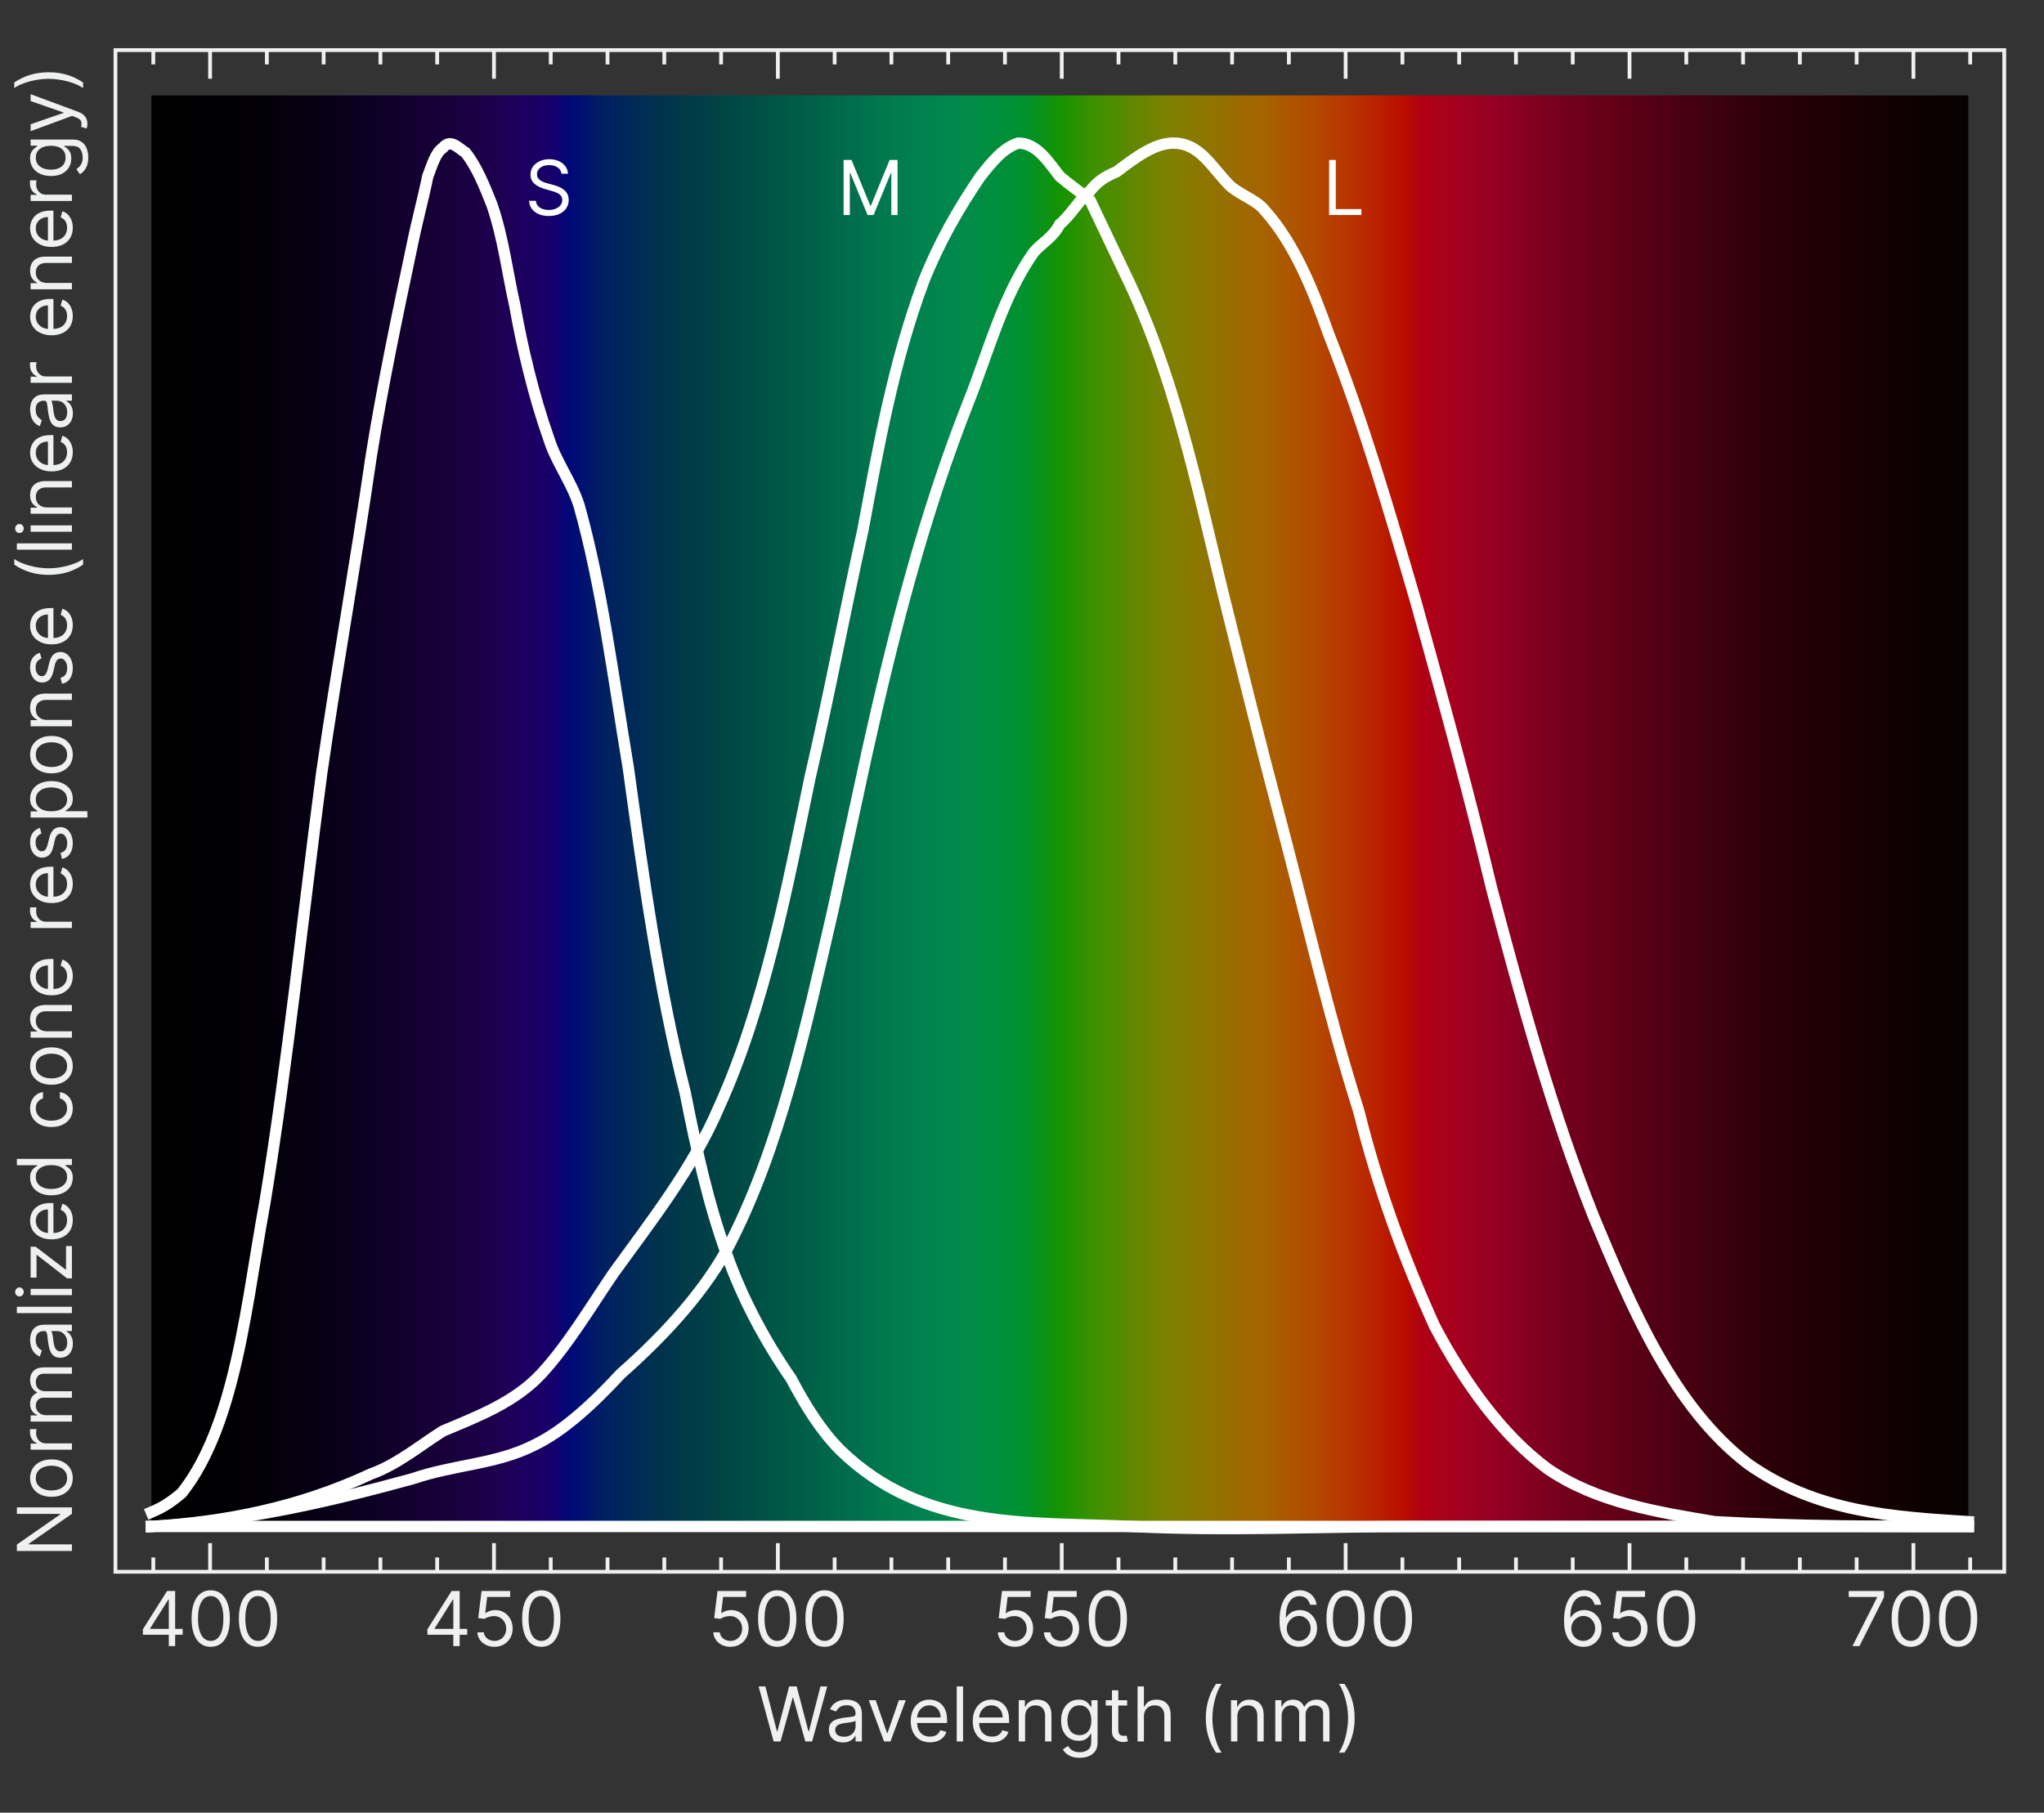 <svg width="540" height="479" viewBox="0 0 540 479" fill="none" xmlns="http://www.w3.org/2000/svg">
<rect x="0" y="0" width="540" height="479" fill="#333333" stroke="none"/>
<g clip-path="url(#clip0_129_2)">
<path d="M520 25.211H40V403.368H520V25.211Z" fill="url(#paint0_linear_129_2)"/>
<path d="M40 403.368C64 402.108 86 397.066 109 390.763C120 386.982 131 386.982 141 381.939C149 378.158 157 370.595 164 363.032C174 354.208 185 342.863 192 330.258C206 303.787 213 271.013 220 240.761C223 226.895 226 213.029 229 199.163C236 167.65 244 136.137 256 105.884C261 93.279 265 78.153 273 66.808C275 64.287 278 63.026 280 59.245C283 56.724 285 52.942 288 50.421C290 47.9 292 46.639 295 45.379C300 41.597 305 37.816 310 37.816C317 37.816 320 44.118 325 49.16C328 51.682 332 52.942 334 55.463C342 64.287 347 76.892 351 88.237C360 110.926 367 134.876 374 158.826C381 184.037 388 209.247 394 234.458C402 264.711 410 293.703 421 321.434C431 345.384 442 371.855 462 386.982C480 399.587 500 400.847 520 402.108" stroke="white" stroke-width="3" stroke-linecap="square"/>
<path d="M40 403.368C60 402.108 79 398.326 98 389.503C105 386.982 111 381.939 117 378.158C126 374.376 136 370.595 143 363.032C150 355.468 156 345.384 162 336.561C172 322.695 183 308.829 190 292.442C202 265.971 208 234.458 214 205.466C219 184.037 223 162.608 228 139.918C232 118.489 236 95.8 244 74.371C248 64.287 253 55.463 259 46.639C262 42.858 265 39.076 269 37.816C274 37.816 277 42.858 280 46.639C283 49.16 285 50.421 288 52.942C291 59.245 294 65.547 297 71.85C310 98.321 316 127.313 323 156.305C328 176.474 333 196.642 338 215.55C345 242.021 351 268.492 359 293.703C364 313.871 371 332.779 379 350.426C387 365.553 397 379.418 409 388.242C422 397.066 438 399.587 453 402.108C475 403.368 498 403.368 520 403.368" stroke="white" stroke-width="3" stroke-linecap="square"/>
<path d="M40 399.587C43 398.326 45 397.066 48 394.545C54 386.982 58 376.897 61 365.553C65 350.426 67 334.04 70 317.653C76 281.097 80 242.021 85 204.205C89 176.474 94 148.742 98 121.011C101 102.103 105 83.195 109 64.287C110 59.245 112 51.682 113 46.639C114 44.118 115 40.337 117 39.076C119 36.555 121 39.076 123 40.337C126 44.118 128 49.161 130 54.203C133 63.026 134 71.85 136 80.674C138 92.019 141 104.624 145 115.968C147 122.271 151 127.313 153 133.616C159 155.045 162 178.995 166 202.945C170 231.937 174 260.929 181 288.661C184 303.787 187 317.653 192 331.518C196 342.863 202 354.208 209 364.292C213 371.855 217 378.158 222 383.2C244 404.629 272 402.108 299 403.368C324 404.629 349 403.368 374 403.368C423 403.368 471 403.368 520 403.368" stroke="white" stroke-width="3" stroke-linecap="square"/>
<path d="M40 403.368H520" stroke="white" stroke-width="3" stroke-linecap="square"/>
<path d="M37.749 431.991V430.542L44.141 420.428H45.192V422.673H44.482L39.652 430.315V430.428H48.26V431.991H37.749ZM44.595 434.974V431.55V430.876V420.428H46.272V434.974H44.595ZM55.666 435.173C54.596 435.173 53.684 434.881 52.932 434.299C52.179 433.712 51.603 432.862 51.206 431.749C50.808 430.632 50.609 429.282 50.609 427.701C50.609 426.129 50.808 424.787 51.206 423.674C51.608 422.557 52.186 421.704 52.939 421.117C53.696 420.525 54.605 420.229 55.666 420.229C56.727 420.229 57.633 420.525 58.386 421.117C59.144 421.704 59.721 422.557 60.119 423.674C60.522 424.787 60.723 426.129 60.723 427.701C60.723 429.282 60.524 430.632 60.126 431.749C59.728 432.862 59.153 433.712 58.4 434.299C57.648 434.881 56.736 435.173 55.666 435.173ZM55.666 433.61C56.727 433.61 57.55 433.099 58.138 432.076C58.725 431.053 59.018 429.595 59.018 427.701C59.018 426.442 58.883 425.369 58.614 424.484C58.348 423.598 57.965 422.924 57.463 422.46C56.966 421.996 56.367 421.764 55.666 421.764C54.615 421.764 53.793 422.282 53.202 423.319C52.61 424.351 52.314 425.812 52.314 427.701C52.314 428.96 52.446 430.031 52.712 430.911C52.977 431.792 53.358 432.462 53.855 432.921C54.357 433.38 54.961 433.61 55.666 433.61ZM68.166 435.173C67.096 435.173 66.184 434.881 65.432 434.299C64.679 433.712 64.103 432.862 63.706 431.749C63.308 430.632 63.109 429.282 63.109 427.701C63.109 426.129 63.308 424.787 63.706 423.674C64.108 422.557 64.686 421.704 65.439 421.117C66.196 420.525 67.105 420.229 68.166 420.229C69.227 420.229 70.133 420.525 70.886 421.117C71.644 421.704 72.221 422.557 72.619 423.674C73.022 424.787 73.223 426.129 73.223 427.701C73.223 429.282 73.024 430.632 72.626 431.749C72.228 432.862 71.653 433.712 70.9 434.299C70.147 434.881 69.236 435.173 68.166 435.173ZM68.166 433.61C69.227 433.61 70.05 433.099 70.638 432.076C71.225 431.053 71.518 429.595 71.518 427.701C71.518 426.442 71.383 425.369 71.114 424.484C70.848 423.598 70.465 422.924 69.963 422.46C69.466 421.996 68.867 421.764 68.166 421.764C67.115 421.764 66.293 422.282 65.701 423.319C65.11 424.351 64.814 425.812 64.814 427.701C64.814 428.96 64.946 430.031 65.212 430.911C65.477 431.792 65.858 432.462 66.355 432.921C66.857 433.38 67.46 433.61 68.166 433.61Z" fill="#EFF0F0"/>
<path d="M112.915 431.991V430.542L119.307 420.428H120.358V422.673H119.648L114.818 430.315V430.428H123.426V431.991H112.915ZM119.761 434.974V431.55V430.876V420.428H121.438V434.974H119.761ZM130.633 435.173C129.8 435.173 129.049 435.007 128.382 434.675C127.714 434.344 127.179 433.889 126.777 433.312C126.374 432.734 126.154 432.076 126.116 431.337H127.821C127.887 431.996 128.185 432.54 128.716 432.971C129.251 433.397 129.89 433.61 130.633 433.61C131.23 433.61 131.76 433.47 132.224 433.191C132.693 432.912 133.06 432.528 133.325 432.041C133.595 431.548 133.73 430.992 133.73 430.371C133.73 429.737 133.59 429.171 133.311 428.674C133.036 428.172 132.657 427.777 132.174 427.488C131.691 427.199 131.14 427.052 130.52 427.048C130.074 427.043 129.618 427.112 129.149 427.254C128.68 427.391 128.294 427.568 127.991 427.786L126.343 427.587L127.224 420.428H134.781V421.991H128.701L128.19 426.281H128.275C128.574 426.044 128.948 425.847 129.397 425.691C129.847 425.535 130.316 425.457 130.804 425.457C131.694 425.457 132.487 425.67 133.183 426.096C133.884 426.517 134.433 427.095 134.831 427.829C135.233 428.563 135.434 429.401 135.434 430.343C135.434 431.271 135.226 432.1 134.809 432.829C134.397 433.553 133.829 434.126 133.105 434.548C132.38 434.964 131.556 435.173 130.633 435.173ZM143 435.173C141.93 435.173 141.018 434.881 140.266 434.299C139.513 433.712 138.938 432.862 138.54 431.749C138.142 430.632 137.943 429.282 137.943 427.701C137.943 426.129 138.142 424.787 138.54 423.674C138.942 422.557 139.52 421.704 140.273 421.117C141.03 420.525 141.939 420.229 143 420.229C144.061 420.229 144.967 420.525 145.72 421.117C146.478 421.704 147.055 422.557 147.453 423.674C147.856 424.787 148.057 426.129 148.057 427.701C148.057 429.282 147.858 430.632 147.46 431.749C147.062 432.862 146.487 433.712 145.734 434.299C144.982 434.881 144.07 435.173 143 435.173ZM143 433.61C144.061 433.61 144.884 433.099 145.472 432.076C146.059 431.053 146.352 429.595 146.352 427.701C146.352 426.442 146.217 425.369 145.947 424.484C145.682 423.598 145.299 422.924 144.797 422.46C144.3 421.996 143.701 421.764 143 421.764C141.949 421.764 141.127 422.282 140.536 423.319C139.944 424.351 139.648 425.812 139.648 427.701C139.648 428.96 139.78 430.031 140.045 430.911C140.311 431.792 140.692 432.462 141.189 432.921C141.691 433.38 142.295 433.61 143 433.61Z" fill="#EFF0F0"/>
<path d="M192.967 435.173C192.134 435.173 191.383 435.007 190.716 434.675C190.048 434.344 189.513 433.889 189.111 433.312C188.708 432.734 188.488 432.076 188.45 431.337H190.155C190.221 431.996 190.519 432.54 191.05 432.971C191.585 433.397 192.224 433.61 192.967 433.61C193.564 433.61 194.094 433.47 194.558 433.191C195.027 432.912 195.394 432.528 195.659 432.041C195.929 431.548 196.064 430.992 196.064 430.371C196.064 429.737 195.924 429.171 195.645 428.674C195.37 428.172 194.991 427.777 194.508 427.488C194.025 427.199 193.474 427.052 192.854 427.048C192.408 427.043 191.952 427.112 191.483 427.254C191.014 427.391 190.628 427.568 190.325 427.786L188.677 427.587L189.558 420.428H197.115V421.991H191.035L190.524 426.281H190.609C190.907 426.044 191.282 425.847 191.731 425.691C192.181 425.535 192.65 425.457 193.138 425.457C194.028 425.457 194.821 425.67 195.517 426.096C196.218 426.517 196.767 427.095 197.165 427.829C197.567 428.563 197.768 429.401 197.768 430.343C197.768 431.271 197.56 432.1 197.143 432.829C196.731 433.553 196.163 434.126 195.439 434.548C194.714 434.964 193.89 435.173 192.967 435.173ZM205.334 435.173C204.264 435.173 203.352 434.881 202.6 434.299C201.847 433.712 201.271 432.862 200.874 431.749C200.476 430.632 200.277 429.282 200.277 427.701C200.277 426.129 200.476 424.787 200.874 423.674C201.276 422.557 201.854 421.704 202.607 421.117C203.364 420.525 204.273 420.229 205.334 420.229C206.395 420.229 207.301 420.525 208.054 421.117C208.812 421.704 209.389 422.557 209.787 423.674C210.19 424.787 210.391 426.129 210.391 427.701C210.391 429.282 210.192 430.632 209.794 431.749C209.396 432.862 208.821 433.712 208.068 434.299C207.316 434.881 206.404 435.173 205.334 435.173ZM205.334 433.61C206.395 433.61 207.218 433.099 207.806 432.076C208.393 431.053 208.686 429.595 208.686 427.701C208.686 426.442 208.551 425.369 208.281 424.484C208.016 423.598 207.633 422.924 207.131 422.46C206.634 421.996 206.035 421.764 205.334 421.764C204.283 421.764 203.461 422.282 202.869 423.319C202.278 424.351 201.982 425.812 201.982 427.701C201.982 428.96 202.114 430.031 202.379 430.911C202.645 431.792 203.026 432.462 203.523 432.921C204.025 433.38 204.628 433.61 205.334 433.61ZM217.834 435.173C216.764 435.173 215.852 434.881 215.1 434.299C214.347 433.712 213.771 432.862 213.374 431.749C212.976 430.632 212.777 429.282 212.777 427.701C212.777 426.129 212.976 424.787 213.374 423.674C213.776 422.557 214.354 421.704 215.107 421.117C215.864 420.525 216.773 420.229 217.834 420.229C218.895 420.229 219.801 420.525 220.554 421.117C221.312 421.704 221.889 422.557 222.287 423.674C222.69 424.787 222.891 426.129 222.891 427.701C222.891 429.282 222.692 430.632 222.294 431.749C221.896 432.862 221.321 433.712 220.568 434.299C219.816 434.881 218.904 435.173 217.834 435.173ZM217.834 433.61C218.895 433.61 219.718 433.099 220.306 432.076C220.893 431.053 221.186 429.595 221.186 427.701C221.186 426.442 221.051 425.369 220.781 424.484C220.516 423.598 220.133 422.924 219.631 422.46C219.134 421.996 218.535 421.764 217.834 421.764C216.783 421.764 215.961 422.282 215.369 423.319C214.778 424.351 214.482 425.812 214.482 427.701C214.482 428.96 214.614 430.031 214.879 430.911C215.145 431.792 215.526 432.462 216.023 432.921C216.525 433.38 217.128 433.61 217.834 433.61Z" fill="#EFF0F0"/>
<path d="M268.133 435.173C267.3 435.173 266.549 435.007 265.882 434.675C265.214 434.344 264.679 433.889 264.277 433.312C263.874 432.734 263.654 432.076 263.616 431.337H265.321C265.387 431.996 265.685 432.54 266.216 432.971C266.751 433.397 267.39 433.61 268.133 433.61C268.73 433.61 269.26 433.47 269.724 433.191C270.193 432.912 270.56 432.528 270.825 432.041C271.095 431.548 271.23 430.992 271.23 430.371C271.23 429.737 271.09 429.171 270.811 428.674C270.536 428.172 270.157 427.777 269.674 427.488C269.191 427.199 268.64 427.052 268.02 427.048C267.574 427.043 267.118 427.112 266.649 427.254C266.18 427.391 265.794 427.568 265.491 427.786L263.843 427.587L264.724 420.428H272.281V421.991H266.201L265.69 426.281H265.775C266.074 426.044 266.448 425.847 266.897 425.691C267.347 425.535 267.816 425.457 268.304 425.457C269.194 425.457 269.987 425.67 270.683 426.096C271.384 426.517 271.933 427.095 272.331 427.829C272.733 428.563 272.934 429.401 272.934 430.343C272.934 431.271 272.726 432.1 272.309 432.829C271.897 433.553 271.329 434.126 270.605 434.548C269.88 434.964 269.056 435.173 268.133 435.173ZM280.301 435.173C279.468 435.173 278.717 435.007 278.05 434.675C277.382 434.344 276.847 433.889 276.445 433.312C276.042 432.734 275.822 432.076 275.784 431.337H277.489C277.555 431.996 277.853 432.54 278.384 432.971C278.919 433.397 279.558 433.61 280.301 433.61C280.898 433.61 281.428 433.47 281.892 433.191C282.361 432.912 282.728 432.528 282.993 432.041C283.263 431.548 283.398 430.992 283.398 430.371C283.398 429.737 283.258 429.171 282.979 428.674C282.704 428.172 282.325 427.777 281.842 427.488C281.359 427.199 280.808 427.052 280.188 427.048C279.742 427.043 279.286 427.112 278.817 427.254C278.348 427.391 277.962 427.568 277.659 427.786L276.011 427.587L276.892 420.428H284.449V421.991H278.369L277.858 426.281H277.943C278.241 426.044 278.616 425.847 279.065 425.691C279.515 425.535 279.984 425.457 280.472 425.457C281.362 425.457 282.155 425.67 282.851 426.096C283.552 426.517 284.101 427.095 284.499 427.829C284.901 428.563 285.102 429.401 285.102 430.343C285.102 431.271 284.894 432.1 284.477 432.829C284.065 433.553 283.497 434.126 282.773 434.548C282.048 434.964 281.224 435.173 280.301 435.173ZM292.668 435.173C291.598 435.173 290.686 434.881 289.934 434.299C289.181 433.712 288.605 432.862 288.208 431.749C287.81 430.632 287.611 429.282 287.611 427.701C287.611 426.129 287.81 424.787 288.208 423.674C288.61 422.557 289.188 421.704 289.941 421.117C290.698 420.525 291.607 420.229 292.668 420.229C293.729 420.229 294.635 420.525 295.388 421.117C296.146 421.704 296.723 422.557 297.121 423.674C297.524 424.787 297.725 426.129 297.725 427.701C297.725 429.282 297.526 430.632 297.128 431.749C296.73 432.862 296.155 433.712 295.402 434.299C294.65 434.881 293.738 435.173 292.668 435.173ZM292.668 433.61C293.729 433.61 294.552 433.099 295.14 432.076C295.727 431.053 296.02 429.595 296.02 427.701C296.02 426.442 295.885 425.369 295.615 424.484C295.35 423.598 294.967 422.924 294.465 422.46C293.968 421.996 293.369 421.764 292.668 421.764C291.617 421.764 290.795 422.282 290.203 423.319C289.612 424.351 289.316 425.812 289.316 427.701C289.316 428.96 289.448 430.031 289.713 430.911C289.979 431.792 290.36 432.462 290.857 432.921C291.359 433.38 291.962 433.61 292.668 433.61Z" fill="#EFF0F0"/>
<path d="M343.095 435.173C342.498 435.163 341.902 435.05 341.305 434.832C340.709 434.614 340.164 434.247 339.672 433.731C339.179 433.21 338.784 432.507 338.486 431.621C338.187 430.731 338.038 429.614 338.038 428.269C338.038 426.981 338.159 425.84 338.4 424.846C338.642 423.847 338.992 423.006 339.452 422.325C339.911 421.638 340.465 421.117 341.113 420.762C341.767 420.407 342.503 420.229 343.322 420.229C344.137 420.229 344.861 420.393 345.496 420.719C346.135 421.041 346.656 421.491 347.058 422.069C347.461 422.647 347.721 423.312 347.839 424.065H346.106C345.945 423.411 345.633 422.869 345.169 422.438C344.705 422.007 344.089 421.792 343.322 421.792C342.195 421.792 341.308 422.282 340.659 423.262C340.015 424.242 339.691 425.618 339.686 427.389H339.8C340.065 426.986 340.38 426.643 340.744 426.359C341.113 426.07 341.521 425.847 341.966 425.691C342.411 425.535 342.882 425.457 343.379 425.457C344.212 425.457 344.975 425.665 345.666 426.082C346.357 426.494 346.911 427.064 347.328 427.793C347.745 428.518 347.953 429.349 347.953 430.286C347.953 431.186 347.752 432.01 347.349 432.758C346.947 433.501 346.381 434.093 345.652 434.533C344.927 434.969 344.075 435.182 343.095 435.173ZM343.095 433.61C343.692 433.61 344.227 433.461 344.7 433.163C345.178 432.864 345.555 432.464 345.829 431.962C346.109 431.46 346.248 430.902 346.248 430.286C346.248 429.685 346.113 429.138 345.844 428.646C345.578 428.148 345.211 427.753 344.743 427.46C344.279 427.166 343.748 427.019 343.152 427.019C342.702 427.019 342.283 427.109 341.895 427.289C341.506 427.464 341.166 427.706 340.872 428.014C340.583 428.321 340.356 428.674 340.19 429.072C340.024 429.465 339.942 429.879 339.942 430.315C339.942 430.892 340.077 431.432 340.346 431.934C340.621 432.436 340.995 432.841 341.469 433.148C341.947 433.456 342.489 433.61 343.095 433.61ZM355.49 435.173C354.42 435.173 353.509 434.881 352.756 434.299C352.003 433.712 351.428 432.862 351.03 431.749C350.632 430.632 350.433 429.282 350.433 427.701C350.433 426.129 350.632 424.787 351.03 423.674C351.432 422.557 352.01 421.704 352.763 421.117C353.521 420.525 354.43 420.229 355.49 420.229C356.551 420.229 357.458 420.525 358.21 421.117C358.968 421.704 359.546 422.557 359.943 423.674C360.346 424.787 360.547 426.129 360.547 427.701C360.547 429.282 360.348 430.632 359.95 431.749C359.553 432.862 358.977 433.712 358.225 434.299C357.472 434.881 356.56 435.173 355.49 435.173ZM355.49 433.61C356.551 433.61 357.375 433.099 357.962 432.076C358.549 431.053 358.843 429.595 358.843 427.701C358.843 426.442 358.708 425.369 358.438 424.484C358.173 423.598 357.789 422.924 357.287 422.46C356.79 421.996 356.191 421.764 355.49 421.764C354.439 421.764 353.618 422.282 353.026 423.319C352.434 424.351 352.138 425.812 352.138 427.701C352.138 428.96 352.271 430.031 352.536 430.911C352.801 431.792 353.182 432.462 353.679 432.921C354.181 433.38 354.785 433.61 355.49 433.61ZM367.99 435.173C366.92 435.173 366.009 434.881 365.256 434.299C364.503 433.712 363.928 432.862 363.53 431.749C363.132 430.632 362.933 429.282 362.933 427.701C362.933 426.129 363.132 424.787 363.53 423.674C363.932 422.557 364.51 421.704 365.263 421.117C366.021 420.525 366.93 420.229 367.99 420.229C369.051 420.229 369.958 420.525 370.71 421.117C371.468 421.704 372.046 422.557 372.443 423.674C372.846 424.787 373.047 426.129 373.047 427.701C373.047 429.282 372.848 430.632 372.45 431.749C372.053 432.862 371.477 433.712 370.725 434.299C369.972 434.881 369.06 435.173 367.99 435.173ZM367.99 433.61C369.051 433.61 369.875 433.099 370.462 432.076C371.049 431.053 371.343 429.595 371.343 427.701C371.343 426.442 371.208 425.369 370.938 424.484C370.673 423.598 370.289 422.924 369.787 422.46C369.29 421.996 368.691 421.764 367.99 421.764C366.939 421.764 366.118 422.282 365.526 423.319C364.934 424.351 364.638 425.812 364.638 427.701C364.638 428.96 364.771 430.031 365.036 430.911C365.301 431.792 365.682 432.462 366.179 432.921C366.681 433.38 367.285 433.61 367.99 433.61Z" fill="#EFF0F0"/>
<path d="M418.261 435.173C417.664 435.163 417.068 435.05 416.471 434.832C415.875 434.614 415.33 434.247 414.838 433.731C414.345 433.21 413.95 432.507 413.652 431.621C413.353 430.731 413.204 429.614 413.204 428.269C413.204 426.981 413.325 425.84 413.566 424.846C413.808 423.847 414.158 423.006 414.618 422.325C415.077 421.638 415.631 421.117 416.279 420.762C416.933 420.407 417.669 420.229 418.488 420.229C419.303 420.229 420.027 420.393 420.662 420.719C421.301 421.041 421.822 421.491 422.224 422.069C422.627 422.647 422.887 423.312 423.005 424.065H421.272C421.111 423.411 420.799 422.869 420.335 422.438C419.871 422.007 419.255 421.792 418.488 421.792C417.361 421.792 416.474 422.282 415.825 423.262C415.181 424.242 414.857 425.618 414.852 427.389H414.966C415.231 426.986 415.546 426.643 415.91 426.359C416.279 426.07 416.687 425.847 417.132 425.691C417.577 425.535 418.048 425.457 418.545 425.457C419.378 425.457 420.141 425.665 420.832 426.082C421.523 426.494 422.077 427.064 422.494 427.793C422.911 428.518 423.119 429.349 423.119 430.286C423.119 431.186 422.918 432.01 422.515 432.758C422.113 433.501 421.547 434.093 420.818 434.533C420.093 434.969 419.241 435.182 418.261 435.173ZM418.261 433.61C418.858 433.61 419.393 433.461 419.866 433.163C420.344 432.864 420.721 432.464 420.995 431.962C421.275 431.46 421.414 430.902 421.414 430.286C421.414 429.685 421.279 429.138 421.01 428.646C420.744 428.148 420.377 427.753 419.909 427.46C419.445 427.166 418.914 427.019 418.318 427.019C417.868 427.019 417.449 427.109 417.061 427.289C416.672 427.464 416.332 427.706 416.038 428.014C415.749 428.321 415.522 428.674 415.356 429.072C415.19 429.465 415.108 429.879 415.108 430.315C415.108 430.892 415.243 431.432 415.512 431.934C415.787 432.436 416.161 432.841 416.635 433.148C417.113 433.456 417.655 433.61 418.261 433.61ZM430.457 435.173C429.624 435.173 428.874 435.007 428.206 434.675C427.538 434.344 427.003 433.889 426.601 433.312C426.198 432.734 425.978 432.076 425.94 431.337H427.645C427.711 431.996 428.009 432.54 428.54 432.971C429.075 433.397 429.714 433.61 430.457 433.61C431.054 433.61 431.584 433.47 432.048 433.191C432.517 432.912 432.884 432.528 433.149 432.041C433.419 431.548 433.554 430.992 433.554 430.371C433.554 429.737 433.414 429.171 433.135 428.674C432.86 428.172 432.482 427.777 431.999 427.488C431.516 427.199 430.964 427.052 430.344 427.048C429.899 427.043 429.442 427.112 428.973 427.254C428.504 427.391 428.118 427.568 427.815 427.786L426.168 427.587L427.048 420.428H434.605V421.991H428.526L428.014 426.281H428.099C428.398 426.044 428.772 425.847 429.222 425.691C429.671 425.535 430.14 425.457 430.628 425.457C431.518 425.457 432.311 425.67 433.007 426.096C433.708 426.517 434.257 427.095 434.655 427.829C435.057 428.563 435.259 429.401 435.259 430.343C435.259 431.271 435.05 432.1 434.634 432.829C434.222 433.553 433.653 434.126 432.929 434.548C432.205 434.964 431.381 435.173 430.457 435.173ZM442.824 435.173C441.754 435.173 440.843 434.881 440.09 434.299C439.337 433.712 438.762 432.862 438.364 431.749C437.966 430.632 437.767 429.282 437.767 427.701C437.767 426.129 437.966 424.787 438.364 423.674C438.766 422.557 439.344 421.704 440.097 421.117C440.855 420.525 441.764 420.229 442.824 420.229C443.885 420.229 444.792 420.525 445.544 421.117C446.302 421.704 446.88 422.557 447.277 423.674C447.68 424.787 447.881 426.129 447.881 427.701C447.881 429.282 447.682 430.632 447.284 431.749C446.887 432.862 446.311 433.712 445.559 434.299C444.806 434.881 443.894 435.173 442.824 435.173ZM442.824 433.61C443.885 433.61 444.709 433.099 445.296 432.076C445.883 431.053 446.176 429.595 446.176 427.701C446.176 426.442 446.042 425.369 445.772 424.484C445.507 423.598 445.123 422.924 444.621 422.46C444.124 421.996 443.525 421.764 442.824 421.764C441.773 421.764 440.952 422.282 440.36 423.319C439.768 424.351 439.472 425.812 439.472 427.701C439.472 428.96 439.605 430.031 439.87 430.911C440.135 431.792 440.516 432.462 441.013 432.921C441.515 433.38 442.119 433.61 442.824 433.61Z" fill="#EFF0F0"/>
<path d="M489.404 434.974L495.909 422.104V421.991H488.409V420.428H497.727V422.076L491.25 434.974H489.404ZM504.807 435.173C503.737 435.173 502.825 434.881 502.072 434.299C501.319 433.712 500.744 432.862 500.346 431.749C499.949 430.632 499.75 429.282 499.75 427.701C499.75 426.129 499.949 424.787 500.346 423.674C500.749 422.557 501.327 421.704 502.079 421.117C502.837 420.525 503.746 420.229 504.807 420.229C505.867 420.229 506.774 420.525 507.527 421.117C508.284 421.704 508.862 422.557 509.26 423.674C509.662 424.787 509.863 426.129 509.863 427.701C509.863 429.282 509.665 430.632 509.267 431.749C508.869 432.862 508.294 433.712 507.541 434.299C506.788 434.881 505.877 435.173 504.807 435.173ZM504.807 433.61C505.867 433.61 506.691 433.099 507.278 432.076C507.865 431.053 508.159 429.595 508.159 427.701C508.159 426.442 508.024 425.369 507.754 424.484C507.489 423.598 507.105 422.924 506.604 422.46C506.106 421.996 505.507 421.764 504.807 421.764C503.756 421.764 502.934 422.282 502.342 423.319C501.75 424.351 501.454 425.812 501.454 427.701C501.454 428.96 501.587 430.031 501.852 430.911C502.117 431.792 502.498 432.462 502.996 432.921C503.497 433.38 504.101 433.61 504.807 433.61ZM517.307 435.173C516.237 435.173 515.325 434.881 514.572 434.299C513.819 433.712 513.244 432.862 512.846 431.749C512.449 430.632 512.25 429.282 512.25 427.701C512.25 426.129 512.449 424.787 512.846 423.674C513.249 422.557 513.827 421.704 514.579 421.117C515.337 420.525 516.246 420.229 517.307 420.229C518.367 420.229 519.274 420.525 520.027 421.117C520.784 421.704 521.362 422.557 521.76 423.674C522.162 424.787 522.363 426.129 522.363 427.701C522.363 429.282 522.165 430.632 521.767 431.749C521.369 432.862 520.794 433.712 520.041 434.299C519.288 434.881 518.377 435.173 517.307 435.173ZM517.307 433.61C518.367 433.61 519.191 433.099 519.778 432.076C520.365 431.053 520.659 429.595 520.659 427.701C520.659 426.442 520.524 425.369 520.254 424.484C519.989 423.598 519.605 422.924 519.104 422.46C518.606 421.996 518.007 421.764 517.307 421.764C516.256 421.764 515.434 422.282 514.842 423.319C514.25 424.351 513.954 425.812 513.954 427.701C513.954 428.96 514.087 430.031 514.352 430.911C514.617 431.792 514.998 432.462 515.496 432.921C515.997 433.38 516.601 433.61 517.307 433.61Z" fill="#EFF0F0"/>
<path d="M204.394 460.184L200.416 445.639H202.206L205.246 457.485H205.388L208.485 445.639H210.473L213.57 457.485H213.712L216.752 445.639H218.541L214.564 460.184H212.746L209.536 448.593H209.422L206.212 460.184H204.394ZM222.703 460.44C222.012 460.44 221.385 460.31 220.821 460.049C220.258 459.784 219.81 459.403 219.479 458.906C219.147 458.404 218.982 457.798 218.982 457.088C218.982 456.463 219.105 455.956 219.351 455.568C219.597 455.175 219.926 454.867 220.338 454.645C220.75 454.422 221.205 454.256 221.702 454.147C222.204 454.034 222.708 453.944 223.215 453.878C223.878 453.792 224.415 453.728 224.827 453.686C225.244 453.638 225.547 453.56 225.736 453.451C225.93 453.342 226.027 453.153 226.027 452.883V452.826C226.027 452.126 225.835 451.581 225.452 451.193C225.073 450.805 224.498 450.61 223.726 450.61C222.926 450.61 222.298 450.786 221.844 451.136C221.389 451.486 221.07 451.86 220.885 452.258L219.294 451.69C219.578 451.027 219.957 450.511 220.431 450.142C220.909 449.768 221.43 449.507 221.993 449.36C222.561 449.209 223.12 449.133 223.669 449.133C224.02 449.133 224.422 449.176 224.877 449.261C225.336 449.342 225.779 449.51 226.205 449.765C226.636 450.021 226.993 450.407 227.277 450.923C227.561 451.439 227.703 452.13 227.703 452.997V460.184H226.027V458.707H225.942C225.828 458.944 225.639 459.197 225.374 459.467C225.109 459.737 224.756 459.967 224.316 460.156C223.875 460.345 223.338 460.44 222.703 460.44ZM222.959 458.934C223.622 458.934 224.181 458.804 224.635 458.544C225.094 458.283 225.44 457.947 225.672 457.535C225.909 457.123 226.027 456.69 226.027 456.235V454.701C225.956 454.787 225.8 454.865 225.558 454.936C225.322 455.002 225.047 455.061 224.735 455.113C224.427 455.161 224.126 455.203 223.833 455.241C223.544 455.274 223.309 455.303 223.129 455.326C222.694 455.383 222.287 455.476 221.908 455.603C221.534 455.726 221.231 455.913 220.999 456.164C220.771 456.411 220.658 456.747 220.658 457.173C220.658 457.755 220.873 458.196 221.304 458.494C221.74 458.788 222.291 458.934 222.959 458.934ZM239.292 449.275L235.258 460.184H233.554L229.52 449.275H231.338L234.349 457.968H234.463L237.474 449.275H239.292ZM245.688 460.412C244.637 460.412 243.73 460.18 242.968 459.716C242.21 459.247 241.626 458.593 241.214 457.755C240.806 456.913 240.603 455.932 240.603 454.815C240.603 453.698 240.806 452.713 241.214 451.86C241.626 451.003 242.198 450.336 242.932 449.858C243.671 449.375 244.533 449.133 245.518 449.133C246.086 449.133 246.647 449.228 247.201 449.417C247.755 449.607 248.259 449.914 248.714 450.341C249.168 450.762 249.53 451.321 249.8 452.017C250.07 452.713 250.205 453.57 250.205 454.588V455.298H241.796V453.849H248.501C248.501 453.234 248.377 452.684 248.131 452.201C247.89 451.718 247.544 451.337 247.094 451.058C246.649 450.779 246.124 450.639 245.518 450.639C244.85 450.639 244.272 450.805 243.785 451.136C243.302 451.463 242.93 451.889 242.67 452.414C242.409 452.94 242.279 453.503 242.279 454.105V455.071C242.279 455.895 242.421 456.593 242.705 457.166C242.994 457.734 243.394 458.167 243.905 458.466C244.417 458.759 245.011 458.906 245.688 458.906C246.128 458.906 246.526 458.844 246.881 458.721C247.241 458.593 247.551 458.404 247.812 458.153C248.072 457.897 248.273 457.58 248.415 457.201L250.035 457.656C249.864 458.205 249.578 458.688 249.175 459.105C248.773 459.517 248.276 459.839 247.684 460.071C247.092 460.298 246.427 460.412 245.688 460.412ZM254.431 445.639V460.184H252.755V445.639H254.431ZM262.075 460.412C261.024 460.412 260.117 460.18 259.355 459.716C258.597 459.247 258.012 458.593 257.6 457.755C257.193 456.913 256.99 455.932 256.99 454.815C256.99 453.698 257.193 452.713 257.6 451.86C258.012 451.003 258.585 450.336 259.319 449.858C260.058 449.375 260.919 449.133 261.904 449.133C262.472 449.133 263.034 449.228 263.588 449.417C264.142 449.607 264.646 449.914 265.1 450.341C265.555 450.762 265.917 451.321 266.187 452.017C266.457 452.713 266.592 453.57 266.592 454.588V455.298H258.183V453.849H264.887C264.887 453.234 264.764 452.684 264.518 452.201C264.276 451.718 263.931 451.337 263.481 451.058C263.036 450.779 262.51 450.639 261.904 450.639C261.237 450.639 260.659 450.805 260.171 451.136C259.688 451.463 259.317 451.889 259.056 452.414C258.796 452.94 258.666 453.503 258.666 454.105V455.071C258.666 455.895 258.808 456.593 259.092 457.166C259.381 457.734 259.781 458.167 260.292 458.466C260.803 458.759 261.398 458.906 262.075 458.906C262.515 458.906 262.913 458.844 263.268 458.721C263.628 458.593 263.938 458.404 264.198 458.153C264.459 457.897 264.66 457.58 264.802 457.201L266.421 457.656C266.251 458.205 265.964 458.688 265.562 459.105C265.16 459.517 264.662 459.839 264.07 460.071C263.479 460.298 262.813 460.412 262.075 460.412ZM270.818 453.622V460.184H269.142V449.275H270.761V450.98H270.903C271.159 450.426 271.547 449.981 272.068 449.645C272.588 449.304 273.261 449.133 274.085 449.133C274.823 449.133 275.47 449.285 276.024 449.588C276.578 449.886 277.008 450.341 277.316 450.951C277.624 451.557 277.778 452.324 277.778 453.253V460.184H276.102V453.366C276.102 452.509 275.879 451.842 275.434 451.363C274.989 450.88 274.378 450.639 273.602 450.639C273.067 450.639 272.588 450.755 272.167 450.987C271.75 451.219 271.421 451.557 271.18 452.003C270.938 452.448 270.818 452.987 270.818 453.622ZM285.244 464.503C284.434 464.503 283.738 464.398 283.156 464.19C282.574 463.986 282.088 463.717 281.7 463.38C281.317 463.049 281.011 462.694 280.784 462.315L282.119 461.378C282.271 461.576 282.462 461.804 282.694 462.059C282.926 462.32 283.244 462.545 283.646 462.734C284.053 462.928 284.586 463.025 285.244 463.025C286.125 463.025 286.852 462.812 287.425 462.386C287.997 461.96 288.284 461.292 288.284 460.383V458.167H288.142C288.019 458.366 287.844 458.612 287.616 458.906C287.394 459.195 287.072 459.453 286.65 459.68C286.234 459.903 285.67 460.014 284.96 460.014C284.079 460.014 283.289 459.806 282.588 459.389C281.892 458.972 281.34 458.366 280.933 457.571C280.531 456.775 280.329 455.809 280.329 454.673C280.329 453.556 280.526 452.583 280.919 451.754C281.312 450.921 281.859 450.277 282.559 449.822C283.26 449.363 284.07 449.133 284.988 449.133C285.699 449.133 286.262 449.252 286.679 449.488C287.1 449.72 287.422 449.985 287.645 450.284C287.872 450.577 288.047 450.819 288.17 451.008H288.341V449.275H289.96V460.497C289.96 461.434 289.747 462.197 289.321 462.784C288.899 463.376 288.331 463.809 287.616 464.083C286.906 464.363 286.115 464.503 285.244 464.503ZM285.187 458.508C285.86 458.508 286.428 458.354 286.892 458.047C287.356 457.739 287.709 457.296 287.95 456.718C288.192 456.141 288.312 455.449 288.312 454.645C288.312 453.859 288.194 453.165 287.957 452.564C287.72 451.962 287.37 451.491 286.906 451.15C286.442 450.809 285.869 450.639 285.187 450.639C284.477 450.639 283.885 450.819 283.412 451.179C282.943 451.538 282.59 452.021 282.354 452.628C282.122 453.234 282.006 453.906 282.006 454.645C282.006 455.402 282.124 456.072 282.361 456.654C282.602 457.232 282.957 457.687 283.426 458.018C283.899 458.345 284.487 458.508 285.187 458.508ZM297.773 449.275V450.696H292.119V449.275H297.773ZM293.767 446.662H295.443V457.059C295.443 457.533 295.512 457.888 295.649 458.125C295.791 458.357 295.971 458.513 296.189 458.593C296.411 458.669 296.646 458.707 296.892 458.707C297.077 458.707 297.228 458.698 297.346 458.679C297.465 458.655 297.559 458.636 297.631 458.622L297.971 460.128C297.858 460.17 297.699 460.213 297.496 460.255C297.292 460.303 297.034 460.326 296.721 460.326C296.248 460.326 295.784 460.225 295.329 460.021C294.88 459.817 294.506 459.507 294.207 459.091C293.914 458.674 293.767 458.148 293.767 457.514V446.662ZM302.204 453.622V460.184H300.528V445.639H302.204V450.98H302.346C302.602 450.416 302.986 449.969 303.497 449.637C304.013 449.301 304.7 449.133 305.557 449.133C306.3 449.133 306.951 449.282 307.51 449.581C308.068 449.874 308.502 450.326 308.809 450.937C309.122 451.543 309.278 452.315 309.278 453.253V460.184H307.602V453.366C307.602 452.5 307.377 451.83 306.927 451.356C306.482 450.878 305.864 450.639 305.074 450.639C304.524 450.639 304.032 450.755 303.596 450.987C303.166 451.219 302.825 451.557 302.574 452.003C302.327 452.448 302.204 452.987 302.204 453.622ZM318.566 454.048C318.566 452.258 318.798 450.613 319.262 449.112C319.731 447.606 320.399 446.221 321.265 444.957H322.742C322.401 445.426 322.082 446.003 321.784 446.69C321.49 447.372 321.232 448.122 321.009 448.941C320.787 449.756 320.612 450.599 320.484 451.47C320.361 452.341 320.299 453.2 320.299 454.048C320.299 455.175 320.408 456.318 320.626 457.478C320.844 458.638 321.137 459.716 321.507 460.71C321.876 461.704 322.288 462.514 322.742 463.139H321.265C320.399 461.875 319.731 460.492 319.262 458.991C318.798 457.485 318.566 455.838 318.566 454.048ZM326.892 453.622V460.184H325.216V449.275H326.835V450.98H326.977C327.233 450.426 327.621 449.981 328.142 449.645C328.663 449.304 329.335 449.133 330.159 449.133C330.898 449.133 331.544 449.285 332.098 449.588C332.652 449.886 333.083 450.341 333.39 450.951C333.698 451.557 333.852 452.324 333.852 453.253V460.184H332.176V453.366C332.176 452.509 331.953 451.842 331.508 451.363C331.063 450.88 330.452 450.639 329.676 450.639C329.141 450.639 328.663 450.755 328.241 450.987C327.825 451.219 327.496 451.557 327.254 452.003C327.013 452.448 326.892 452.987 326.892 453.622ZM336.915 460.184V449.275H338.534V450.98H338.676C338.904 450.397 339.271 449.945 339.777 449.623C340.284 449.297 340.892 449.133 341.602 449.133C342.322 449.133 342.921 449.297 343.399 449.623C343.882 449.945 344.259 450.397 344.529 450.98H344.642C344.922 450.416 345.341 449.969 345.899 449.637C346.458 449.301 347.128 449.133 347.909 449.133C348.885 449.133 349.682 449.439 350.303 450.049C350.923 450.655 351.233 451.6 351.233 452.883V460.184H349.557V452.883C349.557 452.078 349.337 451.503 348.896 451.157C348.456 450.812 347.938 450.639 347.341 450.639C346.574 450.639 345.98 450.871 345.558 451.335C345.137 451.794 344.926 452.377 344.926 453.082V460.184H343.222V452.713C343.222 452.092 343.021 451.593 342.618 451.214C342.216 450.831 341.697 450.639 341.063 450.639C340.627 450.639 340.22 450.755 339.841 450.987C339.467 451.219 339.164 451.541 338.932 451.953C338.705 452.36 338.591 452.831 338.591 453.366V460.184H336.915ZM357.877 454.048C357.877 455.838 357.643 457.485 357.174 458.991C356.71 460.492 356.045 461.875 355.178 463.139H353.701C354.042 462.67 354.359 462.092 354.653 461.406C354.951 460.724 355.212 459.976 355.434 459.162C355.657 458.342 355.829 457.497 355.953 456.626C356.08 455.75 356.144 454.891 356.144 454.048C356.144 452.921 356.035 451.778 355.818 450.618C355.6 449.458 355.306 448.38 354.937 447.386C354.568 446.392 354.156 445.582 353.701 444.957H355.178C356.045 446.221 356.71 447.606 357.174 449.112C357.643 450.613 357.877 452.258 357.877 454.048Z" fill="#EFF0F0"/>
<path d="M4.455 398.318H19V400.023L7.58 407.949V408.091H19V409.852H4.455V408.148L15.903 400.193V400.051H4.455L4.455 398.318ZM19.227 390.589C19.227 391.574 18.993 392.438 18.524 393.182C18.055 393.92 17.4 394.498 16.557 394.914C15.714 395.326 14.729 395.532 13.602 395.532C12.466 395.532 11.474 395.326 10.626 394.914C9.779 394.498 9.121 393.92 8.652 393.182C8.183 392.438 7.949 391.574 7.949 390.589C7.949 389.604 8.183 388.743 8.652 388.004C9.121 387.261 9.779 386.683 10.626 386.271C11.474 385.854 12.466 385.646 13.602 385.646C14.729 385.646 15.714 385.854 16.557 386.271C17.4 386.683 18.055 387.261 18.524 388.004C18.993 388.743 19.227 389.604 19.227 390.589ZM17.722 390.589C17.722 389.841 17.53 389.226 17.146 388.743C16.763 388.26 16.259 387.902 15.633 387.67C15.008 387.438 14.331 387.322 13.602 387.322C12.873 387.322 12.194 387.438 11.564 387.67C10.934 387.902 10.425 388.26 10.037 388.743C9.649 389.226 9.455 389.841 9.455 390.589C9.455 391.337 9.649 391.953 10.037 392.436C10.425 392.919 10.934 393.276 11.564 393.508C12.194 393.74 12.873 393.856 13.602 393.856C14.331 393.856 15.008 393.74 15.633 393.508C16.259 393.276 16.763 392.919 17.146 392.436C17.53 391.953 17.722 391.337 17.722 390.589ZM19 383.087H8.091V381.468H9.739V381.354C9.199 381.156 8.761 380.796 8.425 380.275C8.089 379.754 7.92 379.167 7.92 378.514C7.92 378.39 7.923 378.237 7.928 378.052C7.932 377.867 7.939 377.728 7.949 377.633H9.653C9.639 377.69 9.618 377.82 9.589 378.023C9.556 378.222 9.54 378.433 9.54 378.656C9.54 379.186 9.651 379.659 9.874 380.076C10.091 380.488 10.394 380.815 10.783 381.056C11.166 381.293 11.604 381.411 12.097 381.411H19V383.087ZM19 375.646H8.091V374.027H9.795V373.885C9.213 373.657 8.761 373.29 8.439 372.784C8.112 372.277 7.949 371.669 7.949 370.958C7.949 370.239 8.112 369.64 8.439 369.162C8.761 368.679 9.213 368.302 9.795 368.032V367.919C9.232 367.639 8.785 367.22 8.453 366.662C8.117 366.103 7.949 365.433 7.949 364.652C7.949 363.676 8.254 362.878 8.865 362.258C9.471 361.638 10.416 361.328 11.699 361.328H19V363.004H11.699C10.894 363.004 10.319 363.224 9.973 363.664C9.627 364.105 9.455 364.623 9.455 365.22C9.455 365.987 9.687 366.581 10.151 367.003C10.61 367.424 11.192 367.635 11.898 367.635H19V369.339H11.528C10.908 369.339 10.409 369.54 10.03 369.943C9.646 370.345 9.455 370.864 9.455 371.498C9.455 371.934 9.571 372.341 9.803 372.72C10.035 373.094 10.357 373.397 10.768 373.629C11.176 373.856 11.647 373.97 12.182 373.97H19V375.646ZM19.256 355.053C19.256 355.744 19.125 356.372 18.865 356.935C18.6 357.499 18.219 357.946 17.722 358.277C17.22 358.609 16.614 358.775 15.903 358.775C15.278 358.775 14.772 358.651 14.383 358.405C13.991 358.159 13.683 357.83 13.46 357.418C13.238 357.006 13.072 356.552 12.963 356.054C12.849 355.552 12.759 355.048 12.693 354.542C12.608 353.879 12.544 353.341 12.501 352.929C12.454 352.513 12.376 352.21 12.267 352.02C12.158 351.826 11.969 351.729 11.699 351.729H11.642C10.941 351.729 10.397 351.921 10.008 352.304C9.62 352.683 9.426 353.258 9.426 354.03C9.426 354.83 9.601 355.458 9.952 355.912C10.302 356.367 10.676 356.686 11.074 356.871L10.506 358.462C9.843 358.178 9.327 357.799 8.957 357.326C8.583 356.847 8.323 356.327 8.176 355.763C8.025 355.195 7.949 354.636 7.949 354.087C7.949 353.737 7.991 353.334 8.077 352.88C8.157 352.42 8.325 351.978 8.581 351.552C8.837 351.121 9.223 350.763 9.739 350.479C10.255 350.195 10.946 350.053 11.812 350.053H19V351.729H17.523V351.814C17.759 351.928 18.013 352.117 18.283 352.382C18.553 352.648 18.782 353 18.972 353.441C19.161 353.881 19.256 354.418 19.256 355.053ZM17.75 354.797C17.75 354.134 17.62 353.576 17.359 353.121C17.099 352.662 16.763 352.316 16.351 352.084C15.939 351.847 15.506 351.729 15.051 351.729H13.517C13.602 351.8 13.68 351.956 13.751 352.198C13.818 352.435 13.877 352.709 13.929 353.022C13.976 353.329 14.019 353.63 14.057 353.924C14.09 354.213 14.118 354.447 14.142 354.627C14.199 355.062 14.291 355.47 14.419 355.848C14.542 356.222 14.729 356.525 14.98 356.757C15.226 356.985 15.562 357.098 15.989 357.098C16.571 357.098 17.011 356.883 17.31 356.452C17.603 356.016 17.75 355.465 17.75 354.797ZM4.455 345.318H19V346.994H4.455V345.318ZM19 342.248H8.091V340.571H19V342.248ZM6.273 341.395C6.273 341.722 6.161 342.004 5.939 342.24C5.716 342.472 5.449 342.588 5.136 342.588C4.824 342.588 4.556 342.472 4.334 342.24C4.111 342.004 4 341.722 4 341.395C4 341.069 4.111 340.789 4.334 340.557C4.556 340.32 4.824 340.202 5.136 340.202C5.449 340.202 5.716 340.32 5.939 340.557C6.161 340.789 6.273 341.069 6.273 341.395ZM19 337.814H17.722L9.767 331.621H9.653L9.653 337.615H8.091L8.091 329.462H9.426L17.324 335.484H17.438V329.263H19V337.814ZM19.227 322.42C19.227 323.471 18.995 324.378 18.531 325.14C18.062 325.898 17.409 326.482 16.571 326.894C15.728 327.301 14.748 327.505 13.631 327.505C12.513 327.505 11.528 327.301 10.676 326.894C9.819 326.482 9.152 325.909 8.673 325.175C8.19 324.437 7.949 323.575 7.949 322.59C7.949 322.022 8.044 321.461 8.233 320.907C8.422 320.353 8.73 319.849 9.156 319.394C9.578 318.94 10.136 318.577 10.832 318.308C11.528 318.038 12.385 317.903 13.403 317.903H14.114V326.312H12.665V319.607C12.049 319.607 11.5 319.73 11.017 319.977C10.534 320.218 10.153 320.564 9.874 321.014C9.594 321.459 9.455 321.984 9.455 322.59C9.455 323.258 9.62 323.836 9.952 324.323C10.278 324.806 10.704 325.178 11.23 325.438C11.756 325.699 12.319 325.829 12.921 325.829H13.886C14.71 325.829 15.409 325.687 15.982 325.403C16.55 325.114 16.983 324.714 17.281 324.202C17.575 323.691 17.722 323.097 17.722 322.42C17.722 321.979 17.66 321.582 17.537 321.227C17.409 320.867 17.22 320.557 16.969 320.296C16.713 320.036 16.396 319.835 16.017 319.693L16.472 318.073C17.021 318.244 17.504 318.53 17.921 318.933C18.332 319.335 18.654 319.832 18.886 320.424C19.114 321.016 19.227 321.681 19.227 322.42ZM19.227 311.234C19.227 312.143 18.998 312.945 18.538 313.641C18.074 314.337 17.421 314.882 16.578 315.275C15.731 315.668 14.729 315.864 13.574 315.864C12.428 315.864 11.434 315.668 10.591 315.275C9.748 314.882 9.097 314.335 8.638 313.634C8.178 312.934 7.949 312.124 7.949 311.205C7.949 310.495 8.067 309.934 8.304 309.522C8.536 309.105 8.801 308.788 9.099 308.57C9.393 308.348 9.634 308.175 9.824 308.052V307.91H4.455L4.455 306.234H19V307.853H17.324V308.052C17.523 308.175 17.774 308.35 18.077 308.577C18.375 308.805 18.642 309.129 18.879 309.55C19.111 309.972 19.227 310.533 19.227 311.234ZM17.722 311.006C17.722 310.334 17.546 309.766 17.196 309.302C16.841 308.838 16.351 308.485 15.726 308.244C15.096 308.002 14.369 307.881 13.546 307.881C12.731 307.881 12.018 308 11.408 308.237C10.792 308.473 10.314 308.824 9.973 309.288C9.627 309.752 9.455 310.325 9.455 311.006C9.455 311.717 9.637 312.309 10.001 312.782C10.361 313.251 10.851 313.603 11.472 313.84C12.087 314.072 12.778 314.188 13.546 314.188C14.322 314.188 15.027 314.07 15.662 313.833C16.292 313.592 16.794 313.237 17.168 312.768C17.537 312.294 17.722 311.707 17.722 311.006ZM19.227 292.874C19.227 293.897 18.986 294.778 18.503 295.516C18.02 296.255 17.355 296.823 16.507 297.221C15.66 297.619 14.691 297.818 13.602 297.818C12.494 297.818 11.517 297.614 10.669 297.207C9.817 296.795 9.152 296.222 8.673 295.488C8.19 294.749 7.949 293.888 7.949 292.903C7.949 292.136 8.091 291.444 8.375 290.829C8.659 290.213 9.057 289.709 9.568 289.316C10.079 288.923 10.676 288.679 11.358 288.585V290.261C10.861 290.389 10.421 290.673 10.037 291.113C9.649 291.549 9.455 292.136 9.455 292.874C9.455 293.528 9.625 294.101 9.966 294.593C10.302 295.081 10.778 295.462 11.393 295.737C12.004 296.006 12.722 296.141 13.546 296.141C14.388 296.141 15.122 296.009 15.747 295.744C16.372 295.474 16.858 295.095 17.203 294.607C17.549 294.115 17.722 293.537 17.722 292.874C17.722 292.439 17.646 292.043 17.494 291.688C17.343 291.333 17.125 291.032 16.841 290.786C16.557 290.54 16.216 290.365 15.818 290.261V288.585C16.462 288.679 17.042 288.914 17.558 289.288C18.07 289.657 18.477 290.147 18.78 290.758C19.078 291.364 19.227 292.069 19.227 292.874ZM19.227 281.702C19.227 282.687 18.993 283.551 18.524 284.295C18.055 285.033 17.4 285.611 16.557 286.028C15.714 286.44 14.729 286.646 13.602 286.646C12.466 286.646 11.474 286.44 10.626 286.028C9.779 285.611 9.121 285.033 8.652 284.295C8.183 283.551 7.949 282.687 7.949 281.702C7.949 280.718 8.183 279.856 8.652 279.117C9.121 278.374 9.779 277.796 10.626 277.384C11.474 276.968 12.466 276.759 13.602 276.759C14.729 276.759 15.714 276.968 16.557 277.384C17.4 277.796 18.055 278.374 18.524 279.117C18.993 279.856 19.227 280.718 19.227 281.702ZM17.722 281.702C17.722 280.954 17.53 280.339 17.146 279.856C16.763 279.373 16.259 279.015 15.633 278.783C15.008 278.551 14.331 278.435 13.602 278.435C12.873 278.435 12.194 278.551 11.564 278.783C10.934 279.015 10.425 279.373 10.037 279.856C9.649 280.339 9.455 280.954 9.455 281.702C9.455 282.451 9.649 283.066 10.037 283.549C10.425 284.032 10.934 284.389 11.564 284.621C12.194 284.853 12.873 284.97 13.602 284.97C14.331 284.97 15.008 284.853 15.633 284.621C16.259 284.389 16.763 284.032 17.146 283.549C17.53 283.066 17.722 282.451 17.722 281.702ZM12.438 272.525H19V274.201H8.091V272.581H9.795V272.439C9.241 272.184 8.796 271.795 8.46 271.275C8.119 270.754 7.949 270.081 7.949 269.257C7.949 268.519 8.1 267.873 8.403 267.319C8.702 266.765 9.156 266.334 9.767 266.026C10.373 265.718 11.14 265.564 12.068 265.564H19V267.24H12.182C11.325 267.24 10.657 267.463 10.179 267.908C9.696 268.353 9.455 268.964 9.455 269.74C9.455 270.275 9.571 270.754 9.803 271.175C10.035 271.592 10.373 271.921 10.818 272.162C11.263 272.404 11.803 272.525 12.438 272.525ZM19.227 257.928C19.227 258.979 18.995 259.885 18.531 260.648C18.062 261.405 17.409 261.99 16.571 262.402C15.728 262.809 14.748 263.013 13.631 263.013C12.513 263.013 11.528 262.809 10.676 262.402C9.819 261.99 9.152 261.417 8.673 260.683C8.19 259.945 7.949 259.083 7.949 258.098C7.949 257.53 8.044 256.969 8.233 256.415C8.422 255.861 8.73 255.357 9.156 254.902C9.578 254.447 10.136 254.085 10.832 253.815C11.528 253.545 12.385 253.411 13.403 253.411H14.114V261.82H12.665V255.115C12.049 255.115 11.5 255.238 11.017 255.484C10.534 255.726 10.153 256.072 9.874 256.521C9.594 256.966 9.455 257.492 9.455 258.098C9.455 258.766 9.62 259.343 9.952 259.831C10.278 260.314 10.704 260.686 11.23 260.946C11.756 261.206 12.319 261.337 12.921 261.337H13.886C14.71 261.337 15.409 261.195 15.982 260.911C16.55 260.622 16.983 260.222 17.281 259.71C17.575 259.199 17.722 258.605 17.722 257.928C17.722 257.487 17.66 257.09 17.537 256.734C17.409 256.375 17.22 256.064 16.969 255.804C16.713 255.544 16.396 255.342 16.017 255.2L16.472 253.581C17.021 253.751 17.504 254.038 17.921 254.44C18.332 254.843 18.654 255.34 18.886 255.932C19.114 256.524 19.227 257.189 19.227 257.928ZM19 245.236H8.091V243.617H9.739V243.503C9.199 243.304 8.761 242.944 8.425 242.423C8.089 241.903 7.92 241.315 7.92 240.662C7.92 240.539 7.923 240.385 7.928 240.2C7.932 240.016 7.939 239.876 7.949 239.781H9.653C9.639 239.838 9.618 239.968 9.589 240.172C9.556 240.371 9.54 240.581 9.54 240.804C9.54 241.334 9.651 241.808 9.874 242.224C10.091 242.636 10.394 242.963 10.783 243.205C11.166 243.441 11.604 243.56 12.097 243.56H19V245.236ZM19.227 233.553C19.227 234.604 18.995 235.51 18.531 236.273C18.062 237.03 17.409 237.615 16.571 238.027C15.728 238.434 14.748 238.638 13.631 238.638C12.513 238.638 11.528 238.434 10.676 238.027C9.819 237.615 9.152 237.042 8.673 236.308C8.19 235.57 7.949 234.708 7.949 233.723C7.949 233.155 8.044 232.594 8.233 232.04C8.422 231.486 8.73 230.982 9.156 230.527C9.578 230.072 10.136 229.71 10.832 229.44C11.528 229.17 12.385 229.036 13.403 229.036H14.114V237.445H12.665V230.74C12.049 230.74 11.5 230.863 11.017 231.109C10.534 231.351 10.153 231.697 9.874 232.146C9.594 232.591 9.455 233.117 9.455 233.723C9.455 234.391 9.62 234.968 9.952 235.456C10.278 235.939 10.704 236.311 11.23 236.571C11.756 236.831 12.319 236.962 12.921 236.962H13.886C14.71 236.962 15.409 236.82 15.982 236.536C16.55 236.247 16.983 235.847 17.281 235.335C17.575 234.824 17.722 234.23 17.722 233.553C17.722 233.112 17.66 232.715 17.537 232.359C17.409 232 17.22 231.689 16.969 231.429C16.713 231.169 16.396 230.967 16.017 230.825L16.472 229.206C17.021 229.376 17.504 229.663 17.921 230.065C18.332 230.468 18.654 230.965 18.886 231.557C19.114 232.149 19.227 232.814 19.227 233.553ZM10.534 218.759L10.96 220.264C10.709 220.359 10.465 220.499 10.229 220.683C9.987 220.863 9.788 221.109 9.632 221.422C9.476 221.734 9.398 222.135 9.398 222.622C9.398 223.29 9.552 223.846 9.859 224.291C10.162 224.732 10.548 224.952 11.017 224.952C11.434 224.952 11.763 224.8 12.004 224.497C12.246 224.194 12.447 223.721 12.608 223.077L13.006 221.457C13.242 220.482 13.605 219.755 14.092 219.277C14.575 218.799 15.198 218.56 15.96 218.56C16.585 218.56 17.144 218.74 17.636 219.099C18.129 219.455 18.517 219.952 18.801 220.591C19.085 221.23 19.227 221.974 19.227 222.821C19.227 223.934 18.986 224.855 18.503 225.584C18.02 226.313 17.314 226.775 16.386 226.969L15.989 225.378C16.576 225.226 17.016 224.94 17.31 224.519C17.603 224.092 17.75 223.536 17.75 222.849C17.75 222.068 17.584 221.448 17.253 220.989C16.917 220.525 16.514 220.293 16.046 220.293C15.667 220.293 15.349 220.425 15.094 220.69C14.833 220.956 14.639 221.363 14.511 221.912L14.085 223.73C13.848 224.729 13.482 225.463 12.984 225.932C12.482 226.396 11.855 226.628 11.102 226.628C10.487 226.628 9.942 226.455 9.469 226.109C8.995 225.759 8.624 225.283 8.354 224.682C8.084 224.076 7.949 223.389 7.949 222.622C7.949 221.543 8.186 220.695 8.659 220.08C9.133 219.459 9.758 219.019 10.534 218.759ZM23.091 216.037H8.091V214.417H9.824V214.218C9.634 214.095 9.393 213.925 9.099 213.707C8.801 213.485 8.536 213.167 8.304 212.755C8.067 212.339 7.949 211.775 7.949 211.065C7.949 210.146 8.178 209.337 8.638 208.636C9.097 207.935 9.748 207.388 10.591 206.995C11.434 206.602 12.428 206.406 13.574 206.406C14.729 206.406 15.731 206.602 16.578 206.995C17.421 207.388 18.074 207.933 18.538 208.629C18.998 209.325 19.227 210.128 19.227 211.037C19.227 211.737 19.111 212.298 18.879 212.72C18.642 213.141 18.375 213.466 18.077 213.693C17.774 213.92 17.523 214.095 17.324 214.218V214.36H23.091V216.037ZM13.546 214.389C14.369 214.389 15.096 214.268 15.726 214.027C16.351 213.785 16.841 213.432 17.196 212.968C17.546 212.504 17.722 211.936 17.722 211.264C17.722 210.563 17.537 209.978 17.168 209.51C16.794 209.036 16.292 208.681 15.662 208.444C15.027 208.203 14.322 208.082 13.546 208.082C12.778 208.082 12.087 208.2 11.472 208.437C10.851 208.669 10.361 209.022 10.001 209.495C9.637 209.964 9.455 210.554 9.455 211.264C9.455 211.946 9.627 212.519 9.973 212.983C10.314 213.447 10.792 213.797 11.408 214.034C12.018 214.271 12.731 214.389 13.546 214.389ZM19.227 199.417C19.227 200.402 18.993 201.266 18.524 202.01C18.055 202.748 17.4 203.326 16.557 203.743C15.714 204.155 14.729 204.36 13.602 204.36C12.466 204.36 11.474 204.155 10.626 203.743C9.779 203.326 9.121 202.748 8.652 202.01C8.183 201.266 7.949 200.402 7.949 199.417C7.949 198.432 8.183 197.571 8.652 196.832C9.121 196.089 9.779 195.511 10.626 195.099C11.474 194.682 12.466 194.474 13.602 194.474C14.729 194.474 15.714 194.682 16.557 195.099C17.4 195.511 18.055 196.089 18.524 196.832C18.993 197.571 19.227 198.432 19.227 199.417ZM17.722 199.417C17.722 198.669 17.53 198.054 17.146 197.571C16.763 197.088 16.259 196.73 15.633 196.498C15.008 196.266 14.331 196.15 13.602 196.15C12.873 196.15 12.194 196.266 11.564 196.498C10.934 196.73 10.425 197.088 10.037 197.571C9.649 198.054 9.455 198.669 9.455 199.417C9.455 200.165 9.649 200.781 10.037 201.264C10.425 201.747 10.934 202.104 11.564 202.336C12.194 202.568 12.873 202.684 13.602 202.684C14.331 202.684 15.008 202.568 15.633 202.336C16.259 202.104 16.763 201.747 17.146 201.264C17.53 200.781 17.722 200.165 17.722 199.417ZM12.438 190.239H19V191.916H8.091V190.296H9.795V190.154C9.241 189.898 8.796 189.51 8.46 188.989C8.119 188.469 7.949 187.796 7.949 186.972C7.949 186.234 8.1 185.587 8.403 185.033C8.702 184.479 9.156 184.049 9.767 183.741C10.373 183.433 11.14 183.279 12.068 183.279H19V184.955H12.182C11.325 184.955 10.657 185.178 10.179 185.623C9.696 186.068 9.455 186.679 9.455 187.455C9.455 187.99 9.571 188.469 9.803 188.89C10.035 189.307 10.373 189.636 10.818 189.877C11.263 190.119 11.803 190.239 12.438 190.239ZM10.534 172.489L10.96 173.995C10.709 174.089 10.465 174.229 10.229 174.414C9.987 174.594 9.788 174.84 9.632 175.152C9.476 175.465 9.398 175.865 9.398 176.353C9.398 177.02 9.552 177.577 9.859 178.022C10.162 178.462 10.548 178.682 11.017 178.682C11.434 178.682 11.763 178.531 12.004 178.228C12.246 177.925 12.447 177.451 12.608 176.807L13.006 175.188C13.242 174.213 13.605 173.486 14.092 173.007C14.575 172.529 15.198 172.29 15.96 172.29C16.585 172.29 17.144 172.47 17.636 172.83C18.129 173.185 18.517 173.682 18.801 174.321C19.085 174.961 19.227 175.704 19.227 176.552C19.227 177.664 18.986 178.585 18.503 179.314C18.02 180.043 17.314 180.505 16.386 180.699L15.989 179.108C16.576 178.957 17.016 178.67 17.31 178.249C17.603 177.823 17.75 177.266 17.75 176.58C17.75 175.799 17.584 175.178 17.253 174.719C16.917 174.255 16.514 174.023 16.046 174.023C15.667 174.023 15.349 174.156 15.094 174.421C14.833 174.686 14.639 175.093 14.511 175.642L14.085 177.461C13.848 178.46 13.482 179.194 12.984 179.662C12.482 180.126 11.855 180.358 11.102 180.358C10.487 180.358 9.942 180.186 9.469 179.84C8.995 179.49 8.624 179.014 8.354 178.412C8.084 177.806 7.949 177.12 7.949 176.353C7.949 175.273 8.186 174.426 8.659 173.81C9.133 173.19 9.758 172.749 10.534 172.489ZM19.227 165.193C19.227 166.244 18.995 167.151 18.531 167.913C18.062 168.671 17.409 169.256 16.571 169.668C15.728 170.075 14.748 170.278 13.631 170.278C12.513 170.278 11.528 170.075 10.676 169.668C9.819 169.256 9.152 168.683 8.673 167.949C8.19 167.21 7.949 166.349 7.949 165.364C7.949 164.795 8.044 164.234 8.233 163.68C8.422 163.126 8.73 162.622 9.156 162.168C9.578 161.713 10.136 161.351 10.832 161.081C11.528 160.811 12.385 160.676 13.403 160.676H14.114V169.085H12.665V162.381C12.049 162.381 11.5 162.504 11.017 162.75C10.534 162.992 10.153 163.337 9.874 163.787C9.594 164.232 9.455 164.758 9.455 165.364C9.455 166.031 9.62 166.609 9.952 167.097C10.278 167.58 10.704 167.951 11.23 168.212C11.756 168.472 12.319 168.602 12.921 168.602H13.886C14.71 168.602 15.409 168.46 15.982 168.176C16.55 167.887 16.983 167.487 17.281 166.976C17.575 166.465 17.722 165.87 17.722 165.193C17.722 164.753 17.66 164.355 17.537 164C17.409 163.64 17.22 163.33 16.969 163.07C16.713 162.809 16.396 162.608 16.017 162.466L16.472 160.847C17.021 161.017 17.504 161.304 17.921 161.706C18.332 162.108 18.654 162.606 18.886 163.197C19.114 163.789 19.227 164.455 19.227 165.193ZM12.864 151.905C11.074 151.905 9.428 151.673 7.928 151.209C6.422 150.74 5.037 150.072 3.773 149.206L3.773 147.729C4.241 148.07 4.819 148.389 5.506 148.688C6.188 148.981 6.938 149.239 7.757 149.462C8.572 149.684 9.414 149.859 10.286 149.987C11.157 150.11 12.016 150.172 12.864 150.172C13.991 150.172 15.134 150.063 16.294 149.845C17.454 149.627 18.531 149.334 19.526 148.965C20.52 148.595 21.329 148.183 21.954 147.729V149.206C20.69 150.072 19.308 150.74 17.807 151.209C16.301 151.673 14.653 151.905 12.864 151.905ZM4.455 143.579H19V145.255H4.455V143.579ZM19 140.509H8.091V138.833H19V140.509ZM6.273 139.657C6.273 139.984 6.161 140.265 5.939 140.502C5.716 140.734 5.449 140.85 5.136 140.85C4.824 140.85 4.556 140.734 4.334 140.502C4.111 140.265 4 139.984 4 139.657C4 139.33 4.111 139.051 4.334 138.819C4.556 138.582 4.824 138.464 5.136 138.464C5.449 138.464 5.716 138.582 5.939 138.819C6.161 139.051 6.273 139.33 6.273 139.657ZM12.438 134.087H19L19 135.763H8.091V134.144H9.795V134.002C9.241 133.746 8.796 133.358 8.46 132.837C8.119 132.316 7.949 131.644 7.949 130.82C7.949 130.081 8.1 129.435 8.403 128.881C8.702 128.327 9.156 127.896 9.767 127.588C10.373 127.281 11.14 127.127 12.068 127.127H19V128.803H12.182C11.325 128.803 10.657 129.025 10.179 129.471C9.696 129.916 9.455 130.526 9.455 131.303C9.455 131.838 9.571 132.316 9.803 132.738C10.035 133.154 10.373 133.483 10.818 133.725C11.263 133.966 11.803 134.087 12.438 134.087ZM19.227 119.49C19.227 120.541 18.995 121.448 18.531 122.21C18.062 122.968 17.409 123.553 16.571 123.965C15.728 124.372 14.748 124.575 13.631 124.575C12.513 124.575 11.528 124.372 10.676 123.965C9.819 123.553 9.152 122.98 8.673 122.246C8.19 121.507 7.949 120.645 7.949 119.661C7.949 119.092 8.044 118.531 8.233 117.977C8.422 117.423 8.73 116.919 9.156 116.465C9.578 116.01 10.136 115.648 10.832 115.378C11.528 115.108 12.385 114.973 13.403 114.973H14.114L14.114 123.382H12.665V116.678C12.049 116.678 11.5 116.801 11.017 117.047C10.534 117.288 10.153 117.634 9.874 118.084C9.594 118.529 9.455 119.054 9.455 119.661C9.455 120.328 9.62 120.906 9.952 121.394C10.278 121.876 10.704 122.248 11.23 122.509C11.756 122.769 12.319 122.899 12.921 122.899H13.886C14.71 122.899 15.409 122.757 15.982 122.473C16.55 122.184 16.983 121.784 17.281 121.273C17.575 120.761 17.722 120.167 17.722 119.49C17.722 119.05 17.66 118.652 17.537 118.297C17.409 117.937 17.22 117.627 16.969 117.367C16.713 117.106 16.396 116.905 16.017 116.763L16.472 115.144C17.021 115.314 17.504 115.6 17.921 116.003C18.332 116.405 18.654 116.903 18.886 117.494C19.114 118.086 19.227 118.751 19.227 119.49ZM19.256 109.213C19.256 109.904 19.125 110.532 18.865 111.095C18.6 111.659 18.219 112.106 17.722 112.438C17.22 112.769 16.614 112.935 15.903 112.935C15.278 112.935 14.772 112.812 14.383 112.565C13.991 112.319 13.683 111.99 13.46 111.578C13.238 111.166 13.072 110.712 12.963 110.215C12.849 109.713 12.759 109.208 12.693 108.702C12.608 108.039 12.544 107.501 12.501 107.09C12.454 106.673 12.376 106.37 12.267 106.18C12.158 105.986 11.969 105.889 11.699 105.889H11.642C10.941 105.889 10.397 106.081 10.008 106.465C9.62 106.843 9.426 107.419 9.426 108.19C9.426 108.991 9.601 109.618 9.952 110.072C10.302 110.527 10.676 110.847 11.074 111.031L10.506 112.622C9.843 112.338 9.327 111.959 8.957 111.486C8.583 111.008 8.323 110.487 8.176 109.923C8.025 109.355 7.949 108.796 7.949 108.247C7.949 107.897 7.991 107.494 8.077 107.04C8.157 106.581 8.325 106.138 8.581 105.712C8.837 105.281 9.223 104.923 9.739 104.639C10.255 104.355 10.946 104.213 11.812 104.213H19V105.889H17.523V105.974C17.759 106.088 18.013 106.278 18.283 106.543C18.553 106.808 18.782 107.161 18.972 107.601C19.161 108.041 19.256 108.579 19.256 109.213ZM17.75 108.957C17.75 108.295 17.62 107.736 17.359 107.281C17.099 106.822 16.763 106.476 16.351 106.244C15.939 106.008 15.506 105.889 15.051 105.889H13.517C13.602 105.96 13.68 106.117 13.751 106.358C13.818 106.595 13.877 106.869 13.929 107.182C13.976 107.49 14.019 107.79 14.057 108.084C14.09 108.373 14.118 108.607 14.142 108.787C14.199 109.223 14.291 109.63 14.419 110.009C14.542 110.383 14.729 110.686 14.98 110.918C15.226 111.145 15.562 111.259 15.989 111.259C16.571 111.259 17.011 111.043 17.31 110.612C17.603 110.177 17.75 109.625 17.75 108.957ZM19 101.154H8.091V99.534H9.739V99.421C9.199 99.222 8.761 98.862 8.425 98.341C8.089 97.82 7.92 97.233 7.92 96.58C7.92 96.457 7.923 96.303 7.928 96.118C7.932 95.934 7.939 95.794 7.949 95.699H9.653C9.639 95.756 9.618 95.886 9.589 96.09C9.556 96.289 9.54 96.499 9.54 96.722C9.54 97.252 9.651 97.726 9.874 98.142C10.091 98.554 10.394 98.881 10.783 99.123C11.166 99.359 11.604 99.478 12.097 99.478H19V101.154ZM19.227 83.513C19.227 84.565 18.995 85.471 18.531 86.234C18.062 86.991 17.409 87.576 16.571 87.988C15.728 88.395 14.748 88.599 13.631 88.599C12.513 88.599 11.528 88.395 10.676 87.988C9.819 87.576 9.152 87.003 8.673 86.269C8.19 85.531 7.949 84.669 7.949 83.684C7.949 83.116 8.044 82.555 8.233 82.001C8.422 81.447 8.73 80.942 9.156 80.488C9.578 80.033 10.136 79.671 10.832 79.401C11.528 79.131 12.385 78.996 13.403 78.996H14.114L14.114 87.406H12.665V80.701C12.049 80.701 11.5 80.824 11.017 81.07C10.534 81.312 10.153 81.657 9.874 82.107C9.594 82.552 9.455 83.078 9.455 83.684C9.455 84.352 9.62 84.929 9.952 85.417C10.278 85.9 10.704 86.272 11.23 86.532C11.756 86.792 12.319 86.923 12.921 86.923H13.886C14.71 86.923 15.409 86.781 15.982 86.496C16.55 86.208 16.983 85.808 17.281 85.296C17.575 84.785 17.722 84.191 17.722 83.513C17.722 83.073 17.66 82.675 17.537 82.32C17.409 81.96 17.22 81.65 16.969 81.39C16.713 81.129 16.396 80.928 16.017 80.786L16.472 79.167C17.021 79.337 17.504 79.624 17.921 80.026C18.332 80.429 18.654 80.926 18.886 81.518C19.114 82.11 19.227 82.775 19.227 83.513ZM12.438 74.771H19V76.447H8.091V74.828H9.795V74.685C9.241 74.43 8.796 74.041 8.46 73.521C8.119 73 7.949 72.328 7.949 71.504C7.949 70.765 8.1 70.119 8.403 69.565C8.702 69.011 9.156 68.58 9.767 68.272C10.373 67.964 11.14 67.81 12.068 67.81H19V69.487H12.182C11.325 69.487 10.657 69.709 10.179 70.154C9.696 70.599 9.455 71.21 9.455 71.987C9.455 72.522 9.571 73 9.803 73.421C10.035 73.838 10.373 74.167 10.818 74.408C11.263 74.65 11.803 74.771 12.438 74.771ZM19.227 60.174C19.227 61.225 18.995 62.132 18.531 62.894C18.062 63.651 17.409 64.236 16.571 64.648C15.728 65.055 14.748 65.259 13.631 65.259C12.513 65.259 11.528 65.055 10.676 64.648C9.819 64.236 9.152 63.663 8.673 62.929C8.19 62.191 7.949 61.329 7.949 60.344C7.949 59.776 8.044 59.215 8.233 58.661C8.422 58.107 8.73 57.603 9.156 57.148C9.578 56.694 10.136 56.331 10.832 56.062C11.528 55.792 12.385 55.657 13.403 55.657H14.114V64.066H12.665V57.361C12.049 57.361 11.5 57.484 11.017 57.73C10.534 57.972 10.153 58.318 9.874 58.767C9.594 59.212 9.455 59.738 9.455 60.344C9.455 61.012 9.62 61.589 9.952 62.077C10.278 62.56 10.704 62.932 11.23 63.192C11.756 63.453 12.319 63.583 12.921 63.583H13.886C14.71 63.583 15.409 63.441 15.982 63.157C16.55 62.868 16.983 62.468 17.281 61.956C17.575 61.445 17.722 60.851 17.722 60.174C17.722 59.733 17.66 59.336 17.537 58.98C17.409 58.621 17.22 58.31 16.969 58.05C16.713 57.79 16.396 57.589 16.017 57.446L16.472 55.827C17.021 55.998 17.504 56.284 17.921 56.687C18.332 57.089 18.654 57.586 18.886 58.178C19.114 58.77 19.227 59.435 19.227 60.174ZM19 53.107H8.091V51.488H9.739V51.374C9.199 51.175 8.761 50.815 8.425 50.294C8.089 49.774 7.92 49.187 7.92 48.533C7.92 48.41 7.923 48.256 7.928 48.071C7.932 47.887 7.939 47.747 7.949 47.652H9.653C9.639 47.709 9.618 47.839 9.589 48.043C9.556 48.242 9.54 48.453 9.54 48.675C9.54 49.205 9.651 49.679 9.874 50.096C10.091 50.508 10.394 50.834 10.783 51.076C11.166 51.312 11.604 51.431 12.097 51.431H19V53.107ZM23.318 41.594C23.318 42.404 23.214 43.1 23.006 43.682C22.802 44.265 22.532 44.75 22.196 45.138C21.865 45.522 21.509 45.827 21.131 46.054L20.193 44.719C20.392 44.568 20.619 44.376 20.875 44.144C21.135 43.912 21.36 43.595 21.55 43.192C21.744 42.785 21.841 42.252 21.841 41.594C21.841 40.714 21.628 39.987 21.202 39.414C20.776 38.841 20.108 38.554 19.199 38.554H16.983V38.696C17.182 38.819 17.428 38.995 17.722 39.222C18.01 39.444 18.268 39.767 18.496 40.188C18.718 40.605 18.829 41.168 18.829 41.878C18.829 42.759 18.621 43.55 18.204 44.25C17.788 44.946 17.182 45.498 16.386 45.905C15.591 46.308 14.625 46.509 13.489 46.509C12.371 46.509 11.398 46.312 10.57 45.919C9.736 45.526 9.092 44.98 8.638 44.279C8.178 43.578 7.949 42.768 7.949 41.85C7.949 41.14 8.067 40.576 8.304 40.16C8.536 39.738 8.801 39.416 9.099 39.194C9.393 38.966 9.634 38.791 9.824 38.668V38.498H8.091V36.878H19.312C20.25 36.878 21.012 37.091 21.599 37.517C22.191 37.939 22.625 38.507 22.899 39.222C23.178 39.932 23.318 40.723 23.318 41.594ZM17.324 41.651C17.324 40.979 17.17 40.41 16.862 39.946C16.555 39.482 16.112 39.13 15.534 38.888C14.956 38.647 14.265 38.526 13.46 38.526C12.674 38.526 11.981 38.644 11.379 38.881C10.778 39.118 10.307 39.468 9.966 39.932C9.625 40.396 9.455 40.969 9.455 41.651C9.455 42.361 9.634 42.953 9.994 43.426C10.354 43.895 10.837 44.248 11.443 44.485C12.049 44.717 12.722 44.833 13.46 44.833C14.218 44.833 14.888 44.714 15.47 44.478C16.048 44.236 16.502 43.881 16.834 43.412C17.16 42.939 17.324 42.352 17.324 41.651ZM23.091 32.73C23.091 33.015 23.067 33.268 23.02 33.49C22.977 33.713 22.935 33.867 22.892 33.952L21.415 33.526C21.519 33.119 21.557 32.759 21.528 32.446C21.5 32.134 21.36 31.857 21.109 31.616C20.863 31.369 20.463 31.144 19.909 30.941L19.057 30.628L8.091 34.662V32.844L16.784 29.833V29.719L8.091 26.708V24.89L20.591 29.52C21.154 29.729 21.621 29.987 21.99 30.294C22.364 30.602 22.641 30.96 22.821 31.367C23.001 31.769 23.091 32.224 23.091 32.73ZM12.864 19.098C14.653 19.098 16.301 19.332 17.807 19.801C19.308 20.265 20.69 20.93 21.954 21.797V23.274C21.486 22.933 20.908 22.616 20.222 22.322C19.54 22.024 18.792 21.763 17.977 21.541C17.158 21.318 16.313 21.145 15.442 21.022C14.566 20.895 13.706 20.831 12.864 20.831C11.737 20.831 10.593 20.94 9.433 21.157C8.273 21.375 7.196 21.669 6.202 22.038C5.207 22.407 4.398 22.819 3.773 23.274V21.797C5.037 20.93 6.422 20.265 7.928 19.801C9.428 19.332 11.074 19.098 12.864 19.098Z" fill="#EFF0F0"/>
<path d="M148.339 45.907C148.254 45.187 147.908 44.628 147.302 44.231C146.696 43.833 145.953 43.634 145.072 43.634C144.428 43.634 143.865 43.738 143.382 43.947C142.903 44.155 142.529 44.441 142.259 44.806C141.994 45.17 141.862 45.585 141.862 46.049C141.862 46.437 141.954 46.771 142.139 47.05C142.328 47.325 142.57 47.554 142.863 47.739C143.157 47.919 143.464 48.068 143.786 48.187C144.108 48.3 144.404 48.392 144.674 48.464L146.151 48.861C146.53 48.961 146.952 49.098 147.416 49.273C147.884 49.448 148.332 49.688 148.758 49.99C149.189 50.289 149.544 50.672 149.823 51.141C150.103 51.61 150.242 52.185 150.242 52.867C150.242 53.653 150.036 54.363 149.624 54.998C149.217 55.632 148.621 56.136 147.835 56.51C147.053 56.885 146.104 57.072 144.987 57.072C143.945 57.072 143.043 56.903 142.281 56.567C141.523 56.231 140.927 55.762 140.491 55.161C140.06 54.56 139.816 53.861 139.759 53.066H141.578C141.625 53.615 141.81 54.07 142.132 54.429C142.458 54.785 142.87 55.05 143.367 55.225C143.869 55.395 144.409 55.481 144.987 55.481C145.659 55.481 146.263 55.372 146.798 55.154C147.333 54.931 147.757 54.624 148.069 54.231C148.382 53.833 148.538 53.369 148.538 52.839C148.538 52.356 148.403 51.963 148.133 51.66C147.863 51.356 147.508 51.11 147.068 50.921C146.627 50.731 146.151 50.566 145.64 50.424L143.85 49.912C142.714 49.586 141.814 49.119 141.151 48.513C140.489 47.907 140.157 47.114 140.157 46.134C140.157 45.32 140.377 44.609 140.818 44.003C141.263 43.392 141.859 42.919 142.607 42.583C143.36 42.242 144.201 42.072 145.129 42.072C146.066 42.072 146.9 42.24 147.629 42.576C148.358 42.907 148.936 43.362 149.362 43.939C149.793 44.517 150.02 45.173 150.044 45.907H148.339Z" fill="white"/>
<path d="M222.865 42.27H224.967L229.91 54.344H230.081L235.024 42.27H237.126V56.816H235.479V45.765H235.336L230.791 56.816H229.2L224.655 45.765H224.513V56.816H222.865V42.27Z" fill="white"/>
<path d="M351.136 56.816V42.27H352.898V55.253H359.659V56.816H351.136Z" fill="white"/>
<path d="M40.5 13.236V17.017M40.5 411.562V415.343M55.5 13.236V20.799M55.5 407.78V415.343M70.5 13.236V17.017M70.5 411.562V415.343M85.5 13.236V17.017M85.5 411.562V415.343M100.5 13.236V17.017M100.5 411.562V415.343M115.5 13.236V17.017M115.5 411.562V415.343M130.5 13.236V20.799M130.5 407.78V415.343M145.5 13.236V17.017M145.5 411.562V415.343M160.5 13.236V17.017M160.5 411.562V415.343M175.5 13.236V17.017M175.5 411.562V415.343M190.5 13.236V17.017M190.5 411.562V415.343M205.5 13.236V20.799M205.5 407.78V415.343M220.5 13.236V17.017M220.5 411.562V415.343M235.5 13.236V17.017M235.5 411.562V415.343M250.5 13.236V17.017M250.5 411.562V415.343M265.5 13.236V17.017M265.5 411.562V415.343M280.5 13.236V20.799M280.5 407.78V415.343M295.5 13.236V17.017M295.5 411.562V415.343M310.5 13.236V17.017M310.5 411.562V415.343M325.5 13.236V17.017M325.5 411.562V415.343M340.5 13.236V17.017M340.5 411.562V415.343M355.5 13.236V20.799M355.5 407.78V415.343M370.5 13.236V17.017M370.5 411.562V415.343M385.5 13.236V17.017M385.5 411.562V415.343M400.5 13.236V17.017M400.5 411.562V415.343M415.5 13.236V17.017M415.5 411.562V415.343M430.5 13.236V20.799M430.5 407.78V415.343M445.5 13.236V17.017M445.5 411.562V415.343M460.5 13.236V17.017M460.5 411.562V415.343M475.5 13.236V17.017M475.5 411.562V415.343M490.5 13.236V17.017M490.5 411.562V415.343M505.5 13.236V20.799M505.5 407.78V415.343M520.5 13.236V17.017M520.5 411.562V415.343M30.5 13.236H529.5V415.343H30.5V13.236Z" stroke="#EFF0F0"/>
</g>
<defs>
<linearGradient id="paint0_linear_129_2" x1="40" y1="25.211" x2="520" y2="25.211" gradientUnits="userSpaceOnUse">
<stop stop-color="#000001"/>
<stop offset="0.03" stop-color="#010002"/>
<stop offset="0.06" stop-color="#020007"/>
<stop offset="0.09" stop-color="#060013"/>
<stop offset="0.16" stop-color="#170039"/>
<stop offset="0.19" stop-color="#1D004E"/>
<stop offset="0.2" stop-color="#1D005B"/>
<stop offset="0.22" stop-color="#18006B"/>
<stop offset="0.23" stop-color="#000879"/>
<stop offset="0.25" stop-color="#002061"/>
<stop offset="0.28" stop-color="#00334D"/>
<stop offset="0.31" stop-color="#004245"/>
<stop offset="0.34" stop-color="#005446"/>
<stop offset="0.41" stop-color="#007C4F"/>
<stop offset="0.44" stop-color="#00884D"/>
<stop offset="0.45" stop-color="#008C48"/>
<stop offset="0.48" stop-color="#00912F"/>
<stop offset="0.5" stop-color="#159300"/>
<stop offset="0.52" stop-color="#409000"/>
<stop offset="0.56" stop-color="#7E8000"/>
<stop offset="0.61" stop-color="#A56400"/>
<stop offset="0.64" stop-color="#B44A00"/>
<stop offset="0.67" stop-color="#BA2700"/>
<stop offset="0.69" stop-color="#B90C00"/>
<stop offset="0.7" stop-color="#B00016"/>
<stop offset="0.72" stop-color="#A4001F"/>
<stop offset="0.75" stop-color="#8B0021"/>
<stop offset="0.78" stop-color="#72001D"/>
<stop offset="0.88" stop-color="#310009"/>
<stop offset="0.91" stop-color="#220005"/>
<stop offset="0.97" stop-color="#0D0001"/>
<stop offset="1" stop-color="#070001"/>
</linearGradient>
<clipPath id="clip0_129_2">
<rect width="540" height="479" fill="white"/>
</clipPath>
</defs>
</svg>
